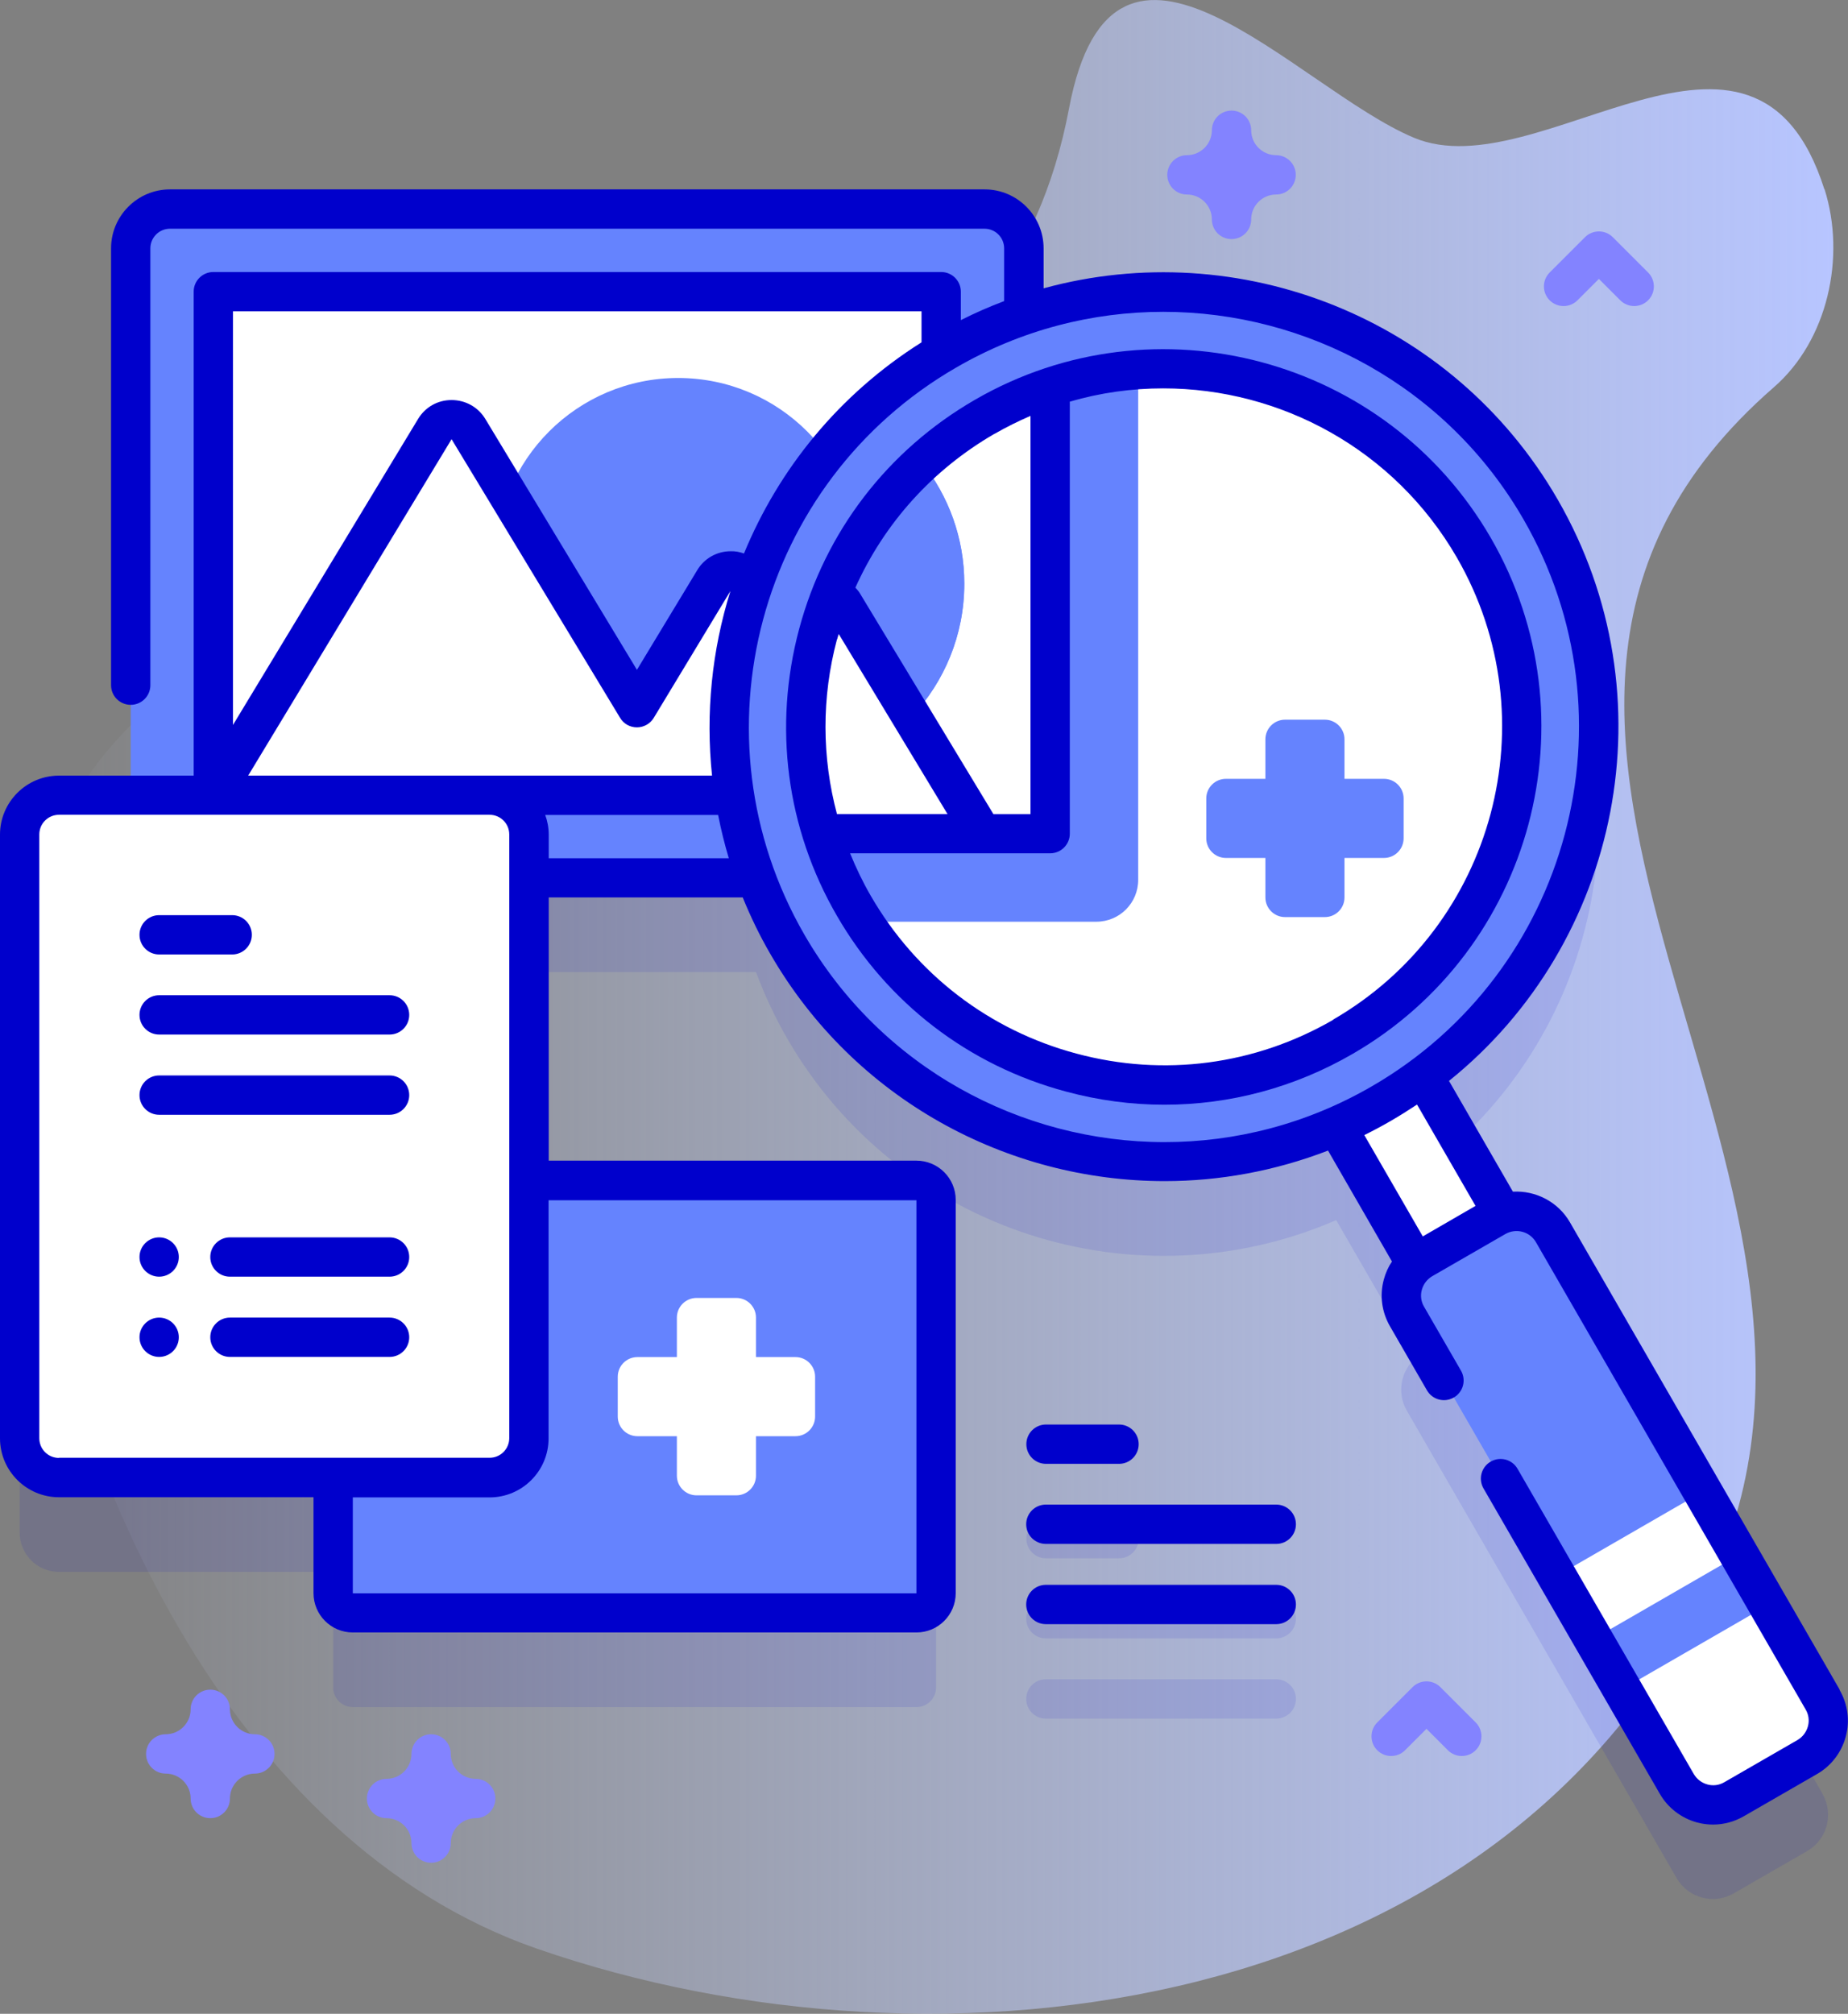 <?xml version="1.0" encoding="UTF-8"?><svg id="_圖層_2" width="115.65" height="126" xmlns="http://www.w3.org/2000/svg" xmlns:xlink="http://www.w3.org/1999/xlink" viewBox="0 0 115.65 126"><rect x="0" y="0" width="115.65" height="126" fill="#808080" stroke="none"/><defs><style>.cls-1{fill:#6583fe;}.cls-2{fill:#fff;}.cls-3{fill:#8383ff;}.cls-4{fill:#00c;}.cls-5{fill:url(#_未命名漸層_4);}.cls-6{opacity:.1;}</style><linearGradient id="_未命名漸層_4" x1=".92" y1="-2349.72" x2="114.73" y2="-2349.72" gradientTransform="translate(0 -2286.72) scale(1 -1)" gradientUnits="userSpaceOnUse"><stop offset="0" stop-color="#d2deff" stop-opacity="0"/><stop offset="1" stop-color="#b7c5ff"/></linearGradient></defs><g id="_圖層_1-2"><g><path class="cls-5" d="M114.17,11.84c-4.4-13.83-17.82,.07-25.68-3.22-7.38-3.09-18.8-16.62-21.59-1.83C59.36,46.72-5.67,20.17,1.46,72.94c2.53,18.76,12.85,42.29,32.16,48.99,25.29,8.77,60.38,4.32,73.4-22.9,12.25-25.6-20.5-53.49,3.99-74.8,3.37-2.93,4.52-8.14,3.17-12.4h0Z"/><g><g class="cls-6"><path class="cls-4" d="M114.06,112.24l-16.88-29.24c-.64-1.11-1.97-1.57-3.14-1.17l-4.98-8.62c10.96-8.12,14.32-23.35,7.33-35.44-6.61-11.45-20.28-16.27-32.33-12.16v-4.17c0-1.36-1.1-2.46-2.46-2.46H10.64c-1.36,0-2.46,1.1-2.46,2.46V55.66H3.69c-1.36,0-2.46,1.1-2.46,2.46v37.77c0,1.36,1.1,2.46,2.46,2.46H20.85v7.23c0,.68,.55,1.23,1.23,1.23H57.35c.68,0,1.23-.55,1.23-1.23v-24.6c0-.68-.55-1.23-1.23-1.23h-24.25v-18.93h14.21c.53,1.41,1.17,2.8,1.95,4.15,6.98,12.1,21.85,16.8,34.36,11.37l4.98,8.62c-.94,.81-1.2,2.19-.56,3.3l16.88,29.24c.72,1.26,2.33,1.69,3.59,.96l4.58-2.64c1.26-.72,1.69-2.33,.96-3.59h0Z"/><path class="cls-4" d="M65.46,97.5h4.57c.68,0,1.23-.55,1.23-1.23s-.55-1.23-1.23-1.23h-4.57c-.68,0-1.23,.55-1.23,1.23s.55,1.23,1.23,1.23Z"/><path class="cls-4" d="M79.87,100.05h-14.42c-.68,0-1.23,.55-1.23,1.23s.55,1.23,1.23,1.23h14.42c.68,0,1.23-.55,1.23-1.23s-.55-1.23-1.23-1.23Z"/><path class="cls-4" d="M79.87,105.07h-14.42c-.68,0-1.23,.55-1.23,1.23s.55,1.23,1.23,1.23h14.42c.68,0,1.23-.55,1.23-1.23s-.55-1.23-1.23-1.23Z"/></g><g><path class="cls-1" d="M58.58,75.08v24.6c0,.68-.55,1.23-1.23,1.23H22.08c-.68,0-1.23-.55-1.23-1.23v-24.6c0-.68,.55-1.23,1.23-1.23H57.35c.68,0,1.23,.55,1.23,1.23Z"/><g><path class="cls-1" d="M61.61,54.92H10.64c-1.36,0-2.46-1.1-2.46-2.46V15.54c0-1.36,1.1-2.46,2.46-2.46H61.61c1.36,0,2.46,1.1,2.46,2.46V52.46c0,1.36-1.1,2.46-2.46,2.46Z"/><path class="cls-2" d="M58.9,18.25v31.5H13.35V18.25H58.9Z"/><circle class="cls-1" cx="42.44" cy="35.07" r="11.42"/><path class="cls-2" d="M54.92,49.75l-8.13-13.45c-.48-.79-1.63-.79-2.11,0l-4.82,7.97-10.55-17.44c-.48-.79-1.63-.79-2.11,0l-13.86,22.92H54.92Z"/></g><g><path class="cls-2" d="M83.1,69.53l5.43-3.14,6.56,11.36-5.43,3.14-6.56-11.36Z"/><g><circle class="cls-1" cx="72.84" cy="45.47" r="27.21"/><path class="cls-2" d="M84.04,64.87c-10.38,5.99-23.55,2.74-29.99-7.2l17.18-34.55c8.29-.59,16.57,3.47,21.01,11.15,6.18,10.71,2.52,24.41-8.2,30.6Z"/><path class="cls-1" d="M86.61,48.73h-2.47v-2.47c0-.68-.55-1.23-1.23-1.23h-2.49c-.68,0-1.23,.55-1.23,1.23v2.47h-2.47c-.68,0-1.23,.55-1.23,1.23v2.49c0,.68,.55,1.23,1.23,1.23h2.47v2.47c0,.68,.55,1.23,1.23,1.23h2.49c.68,0,1.23-.55,1.23-1.23v-2.47h2.47c.68,0,1.23-.55,1.23-1.23v-2.49c0-.68-.55-1.23-1.23-1.23Z"/></g><g><path class="cls-1" d="M113.1,109.92l-4.58,2.64c-1.26,.72-2.86,.29-3.59-.96l-16.88-29.24c-.72-1.26-.29-2.86,.96-3.59l4.58-2.64c1.26-.72,2.86-.29,3.59,.96l16.88,29.24c.72,1.26,.29,2.86-.96,3.59Z"/><g><path class="cls-2" d="M97.43,98.6l9.13-5.27,2.28,3.95-9.13,5.27-2.28-3.95Z"/><path class="cls-2" d="M101.52,105.69l3.42,5.92c.72,1.26,2.33,1.69,3.59,.96l4.58-2.64c1.26-.72,1.69-2.33,.96-3.59l-3.42-5.92-9.13,5.27Z"/></g></g></g><path class="cls-2" d="M30.64,92.45H3.69c-1.36,0-2.46-1.1-2.46-2.46V52.21c0-1.36,1.1-2.46,2.46-2.46H30.64c1.36,0,2.46,1.1,2.46,2.46v37.77c0,1.36-1.1,2.46-2.46,2.46Z"/><g><path class="cls-4" d="M14.53,59.72h-4.57c-.68,0-1.23-.55-1.23-1.23s.55-1.23,1.23-1.23h4.57c.68,0,1.23,.55,1.23,1.23s-.55,1.23-1.23,1.23Z"/><path class="cls-4" d="M24.38,64.73H9.96c-.68,0-1.23-.55-1.23-1.23s.55-1.23,1.23-1.23h14.42c.68,0,1.23,.55,1.23,1.23s-.55,1.23-1.23,1.23Z"/><path class="cls-4" d="M24.38,69.75H9.96c-.68,0-1.23-.55-1.23-1.23s.55-1.23,1.23-1.23h14.42c.68,0,1.23,.55,1.23,1.23s-.55,1.23-1.23,1.23Z"/><g><path class="cls-4" d="M24.38,79.88H14.39c-.68,0-1.23-.55-1.23-1.23s.55-1.23,1.23-1.23h9.99c.68,0,1.23,.55,1.23,1.23s-.55,1.23-1.23,1.23Z"/><circle class="cls-4" cx="9.96" cy="78.65" r="1.23"/><circle class="cls-4" cx="9.96" cy="83.67" r="1.23"/></g><path class="cls-4" d="M24.38,84.9H14.39c-.68,0-1.23-.55-1.23-1.23s.55-1.23,1.23-1.23h9.99c.68,0,1.23,.55,1.23,1.23s-.55,1.23-1.23,1.23Z"/></g><path class="cls-2" d="M49.78,84.91h-2.47v-2.47c0-.68-.55-1.23-1.23-1.23h-2.49c-.68,0-1.23,.55-1.23,1.23v2.47h-2.47c-.68,0-1.23,.55-1.23,1.23v2.49c0,.68,.55,1.23,1.23,1.23h2.47v2.47c0,.68,.55,1.23,1.23,1.23h2.49c.68,0,1.23-.55,1.23-1.23v-2.47h2.47c.68,0,1.23-.55,1.23-1.23v-2.49c0-.68-.55-1.23-1.23-1.23Z"/><g><path class="cls-1" d="M71.23,23.12v31.93c0,1.45-1.17,2.62-2.62,2.62h-14.56c-.21-.32-.41-.66-.61-1-.84-1.46-1.5-2.97-1.98-4.51l14.27-27.94c1.81-.61,3.66-.97,5.51-1.1Z"/><path class="cls-2" d="M65.73,24.23v27.94h-4.24l-4.43-7.33c2.04-2.18,3.29-5.1,3.29-8.32,0-2.86-.99-5.49-2.64-7.56,1.18-1.08,2.49-2.05,3.94-2.88,1.32-.76,2.69-1.38,4.09-1.85h0Z"/><path class="cls-1" d="M60.34,36.52c0,3.22-1.25,6.14-3.29,8.32l-4.24-7.01c-.19-.32-.49-.52-.81-.6,1.23-3.11,3.15-5.95,5.7-8.28,1.65,2.08,2.64,4.71,2.64,7.56Z"/><path class="cls-2" d="M61.48,52.16h-10.03c-1.56-4.97-1.3-10.24,.55-14.93,.32,.08,.62,.28,.81,.6l8.67,14.33Z"/><g><path class="cls-4" d="M115.13,105.72l-16.88-29.24c-.75-1.3-2.16-2-3.57-1.92l-4-6.93c10.74-8.63,13.9-24.08,6.8-36.38-6.6-11.43-19.99-16.55-32.17-13.21v-2.5c0-2.04-1.66-3.69-3.69-3.69H10.64c-2.04,0-3.69,1.66-3.69,3.69v27.33c0,.68,.55,1.23,1.23,1.23s1.23-.55,1.23-1.23V15.54c0-.68,.55-1.23,1.23-1.23H61.61c.68,0,1.23,.55,1.23,1.23v3.3c-.91,.34-1.82,.74-2.71,1.19v-1.78c0-.68-.55-1.23-1.23-1.23H13.35c-.68,0-1.23,.55-1.23,1.23v30.28H3.69c-2.04,0-3.69,1.66-3.69,3.69v37.77c0,2.04,1.66,3.69,3.69,3.69h15.93v6c0,1.36,1.1,2.46,2.46,2.46H57.35c1.36,0,2.46-1.1,2.46-2.46v-24.6c0-1.36-1.1-2.46-2.46-2.46h-23.01v-16.47h12.14c.49,1.2,1.06,2.39,1.73,3.54,5.26,9.11,14.84,14.21,24.68,14.21,3.43,0,6.9-.63,10.22-1.91l4,6.94c-.23,.34-.4,.72-.51,1.13-.27,.99-.13,2.03,.39,2.93l2.31,4c.34,.59,1.09,.79,1.68,.45,.59-.34,.79-1.09,.45-1.68l-2.31-4c-.19-.32-.24-.7-.14-1.06s.33-.66,.65-.85l4.58-2.64c.67-.38,1.52-.16,1.91,.51l16.88,29.24c.19,.32,.24,.7,.14,1.06-.1,.36-.33,.66-.65,.85l-4.58,2.64c-.32,.19-.7,.24-1.06,.14-.36-.1-.66-.33-.85-.65l-11.03-19.1c-.34-.59-1.09-.79-1.68-.45-.59,.34-.79,1.09-.45,1.68l11.03,19.1c.51,.89,1.35,1.53,2.34,1.8,.33,.09,.67,.13,1,.13,.67,0,1.33-.18,1.92-.52l4.58-2.64c.89-.51,1.53-1.35,1.8-2.34s.13-2.03-.39-2.93h0ZM3.69,91.22c-.68,0-1.23-.55-1.23-1.23V52.21c0-.68,.55-1.23,1.23-1.23H30.64c.68,0,1.23,.55,1.23,1.23v37.77c0,.68-.55,1.23-1.23,1.23H3.69Zm53.66-16.13v24.6H22.08v-6h8.56c2.04,0,3.69-1.66,3.69-3.69v-14.9h23.01Zm-23.01-21.39v-1.48c0-.43-.08-.85-.22-1.23h10.82c.18,.91,.4,1.81,.67,2.71h-11.27Zm10.23-5.17H15.53s12.73-21.05,12.73-21.05l10.55,17.44c.22,.37,.62,.59,1.05,.59s.83-.23,1.05-.59l4.8-7.94c-1.16,3.71-1.56,7.64-1.15,11.55Zm1.16-14.04c-.87,0-1.66,.45-2.1,1.19l-3.77,6.23-9.49-15.7c-.45-.74-1.24-1.18-2.11-1.18h0c-.87,0-1.65,.44-2.1,1.19l-11.58,19.14V19.48H57.67v1.94c-5.16,3.25-8.93,7.92-11.11,13.21-.26-.09-.54-.15-.84-.14h0Zm27.15,36.97c-8.98,0-17.74-4.66-22.54-12.98-7.16-12.41-2.9-28.33,9.51-35.49,4.08-2.36,8.54-3.48,12.95-3.48,8.98,0,17.74,4.66,22.54,12.98,7.16,12.41,2.9,28.33-9.51,35.49-4.08,2.36-8.54,3.48-12.95,3.48Zm16.16,5.9l-3.66-6.34c.57-.28,1.13-.58,1.68-.9,.55-.32,1.09-.66,1.62-1.01l3.66,6.34-3.3,1.91Z"/><path class="cls-4" d="M65.46,91.59h4.57c.68,0,1.23-.55,1.23-1.23s-.55-1.23-1.23-1.23h-4.57c-.68,0-1.23,.55-1.23,1.23s.55,1.23,1.23,1.23Z"/><path class="cls-4" d="M79.87,94.14h-14.42c-.68,0-1.23,.55-1.23,1.23s.55,1.23,1.23,1.23h14.42c.68,0,1.23-.55,1.23-1.23s-.55-1.23-1.23-1.23Z"/><path class="cls-4" d="M79.87,99.16h-14.42c-.68,0-1.23,.55-1.23,1.23s.55,1.23,1.23,1.23h14.42c.68,0,1.23-.55,1.23-1.23s-.55-1.23-1.23-1.23Z"/><path class="cls-4" d="M93.3,33.66c-6.52-11.28-21-15.17-32.28-8.65-5.47,3.16-9.38,8.25-11.01,14.35-1.63,6.1-.8,12.47,2.36,17.93,3.16,5.47,8.25,9.38,14.35,11.01,2.04,.55,4.1,.82,6.15,.82,4.09,0,8.14-1.07,11.78-3.18,11.28-6.52,15.17-21,8.65-32.28h0Zm-31.05-6.52c.73-.42,1.48-.79,2.24-1.12v24.92h-2.32l-8.31-13.74c-.09-.16-.2-.3-.33-.43,1.81-4.03,4.82-7.38,8.71-9.63Zm-9.86,12.86c.03-.11,.06-.22,.1-.33l6.81,11.27h-6.92c-.95-3.55-.97-7.3,0-10.94h0Zm31.04,23.81c-4.9,2.83-10.6,3.58-16.07,2.11-5.46-1.46-10.03-4.97-12.86-9.86-.5-.86-.93-1.76-1.3-2.67h12.52c.68,0,1.23-.55,1.23-1.23V25.13c1.92-.56,3.89-.83,5.85-.83,7.32,0,14.45,3.8,18.37,10.58,5.84,10.11,2.36,23.08-7.75,28.92h0Z"/></g></g></g><path class="cls-3" d="M13.16,113.76c-.68,0-1.23-.55-1.23-1.23,0-.86-.7-1.56-1.56-1.56-.68,0-1.23-.55-1.23-1.23s.55-1.23,1.23-1.23c.86,0,1.56-.7,1.56-1.56,0-.68,.55-1.23,1.23-1.23s1.23,.55,1.23,1.23c0,.86,.7,1.56,1.56,1.56,.68,0,1.23,.55,1.23,1.23s-.55,1.23-1.23,1.23c-.86,0-1.56,.7-1.56,1.56,0,.68-.55,1.23-1.23,1.23Z"/><path class="cls-3" d="M26.98,116.55c-.68,0-1.23-.55-1.23-1.23,0-.86-.7-1.56-1.56-1.56-.68,0-1.23-.55-1.23-1.23s.55-1.23,1.23-1.23c.86,0,1.56-.7,1.56-1.56,0-.68,.55-1.23,1.23-1.23s1.23,.55,1.23,1.23c0,.86,.7,1.56,1.56,1.56,.68,0,1.23,.55,1.23,1.23s-.55,1.23-1.23,1.23c-.86,0-1.56,.7-1.56,1.56,0,.68-.55,1.23-1.23,1.23Z"/><path class="cls-3" d="M77.07,14.96c-.68,0-1.23-.55-1.23-1.23,0-.86-.7-1.56-1.56-1.56-.68,0-1.23-.55-1.23-1.23s.55-1.23,1.23-1.23c.86,0,1.56-.7,1.56-1.56,0-.68,.55-1.23,1.23-1.23s1.23,.55,1.23,1.23c0,.86,.7,1.56,1.56,1.56,.68,0,1.23,.55,1.23,1.23s-.55,1.23-1.23,1.23c-.86,0-1.56,.7-1.56,1.56,0,.68-.55,1.23-1.23,1.23Z"/><path class="cls-3" d="M102.27,19.15c-.31,0-.63-.12-.87-.36l-1.34-1.34-1.34,1.34c-.48,.48-1.26,.48-1.74,0-.48-.48-.48-1.26,0-1.74l2.21-2.21c.48-.48,1.26-.48,1.74,0l2.21,2.21c.48,.48,.48,1.26,0,1.74-.24,.24-.56,.36-.87,.36Z"/><path class="cls-3" d="M91.48,109.87c-.31,0-.63-.12-.87-.36l-1.34-1.34-1.34,1.34c-.48,.48-1.26,.48-1.74,0-.48-.48-.48-1.26,0-1.74l2.21-2.21c.48-.48,1.26-.48,1.74,0l2.21,2.21c.48,.48,.48,1.26,0,1.74-.24,.24-.56,.36-.87,.36Z"/></g></g></g></svg>